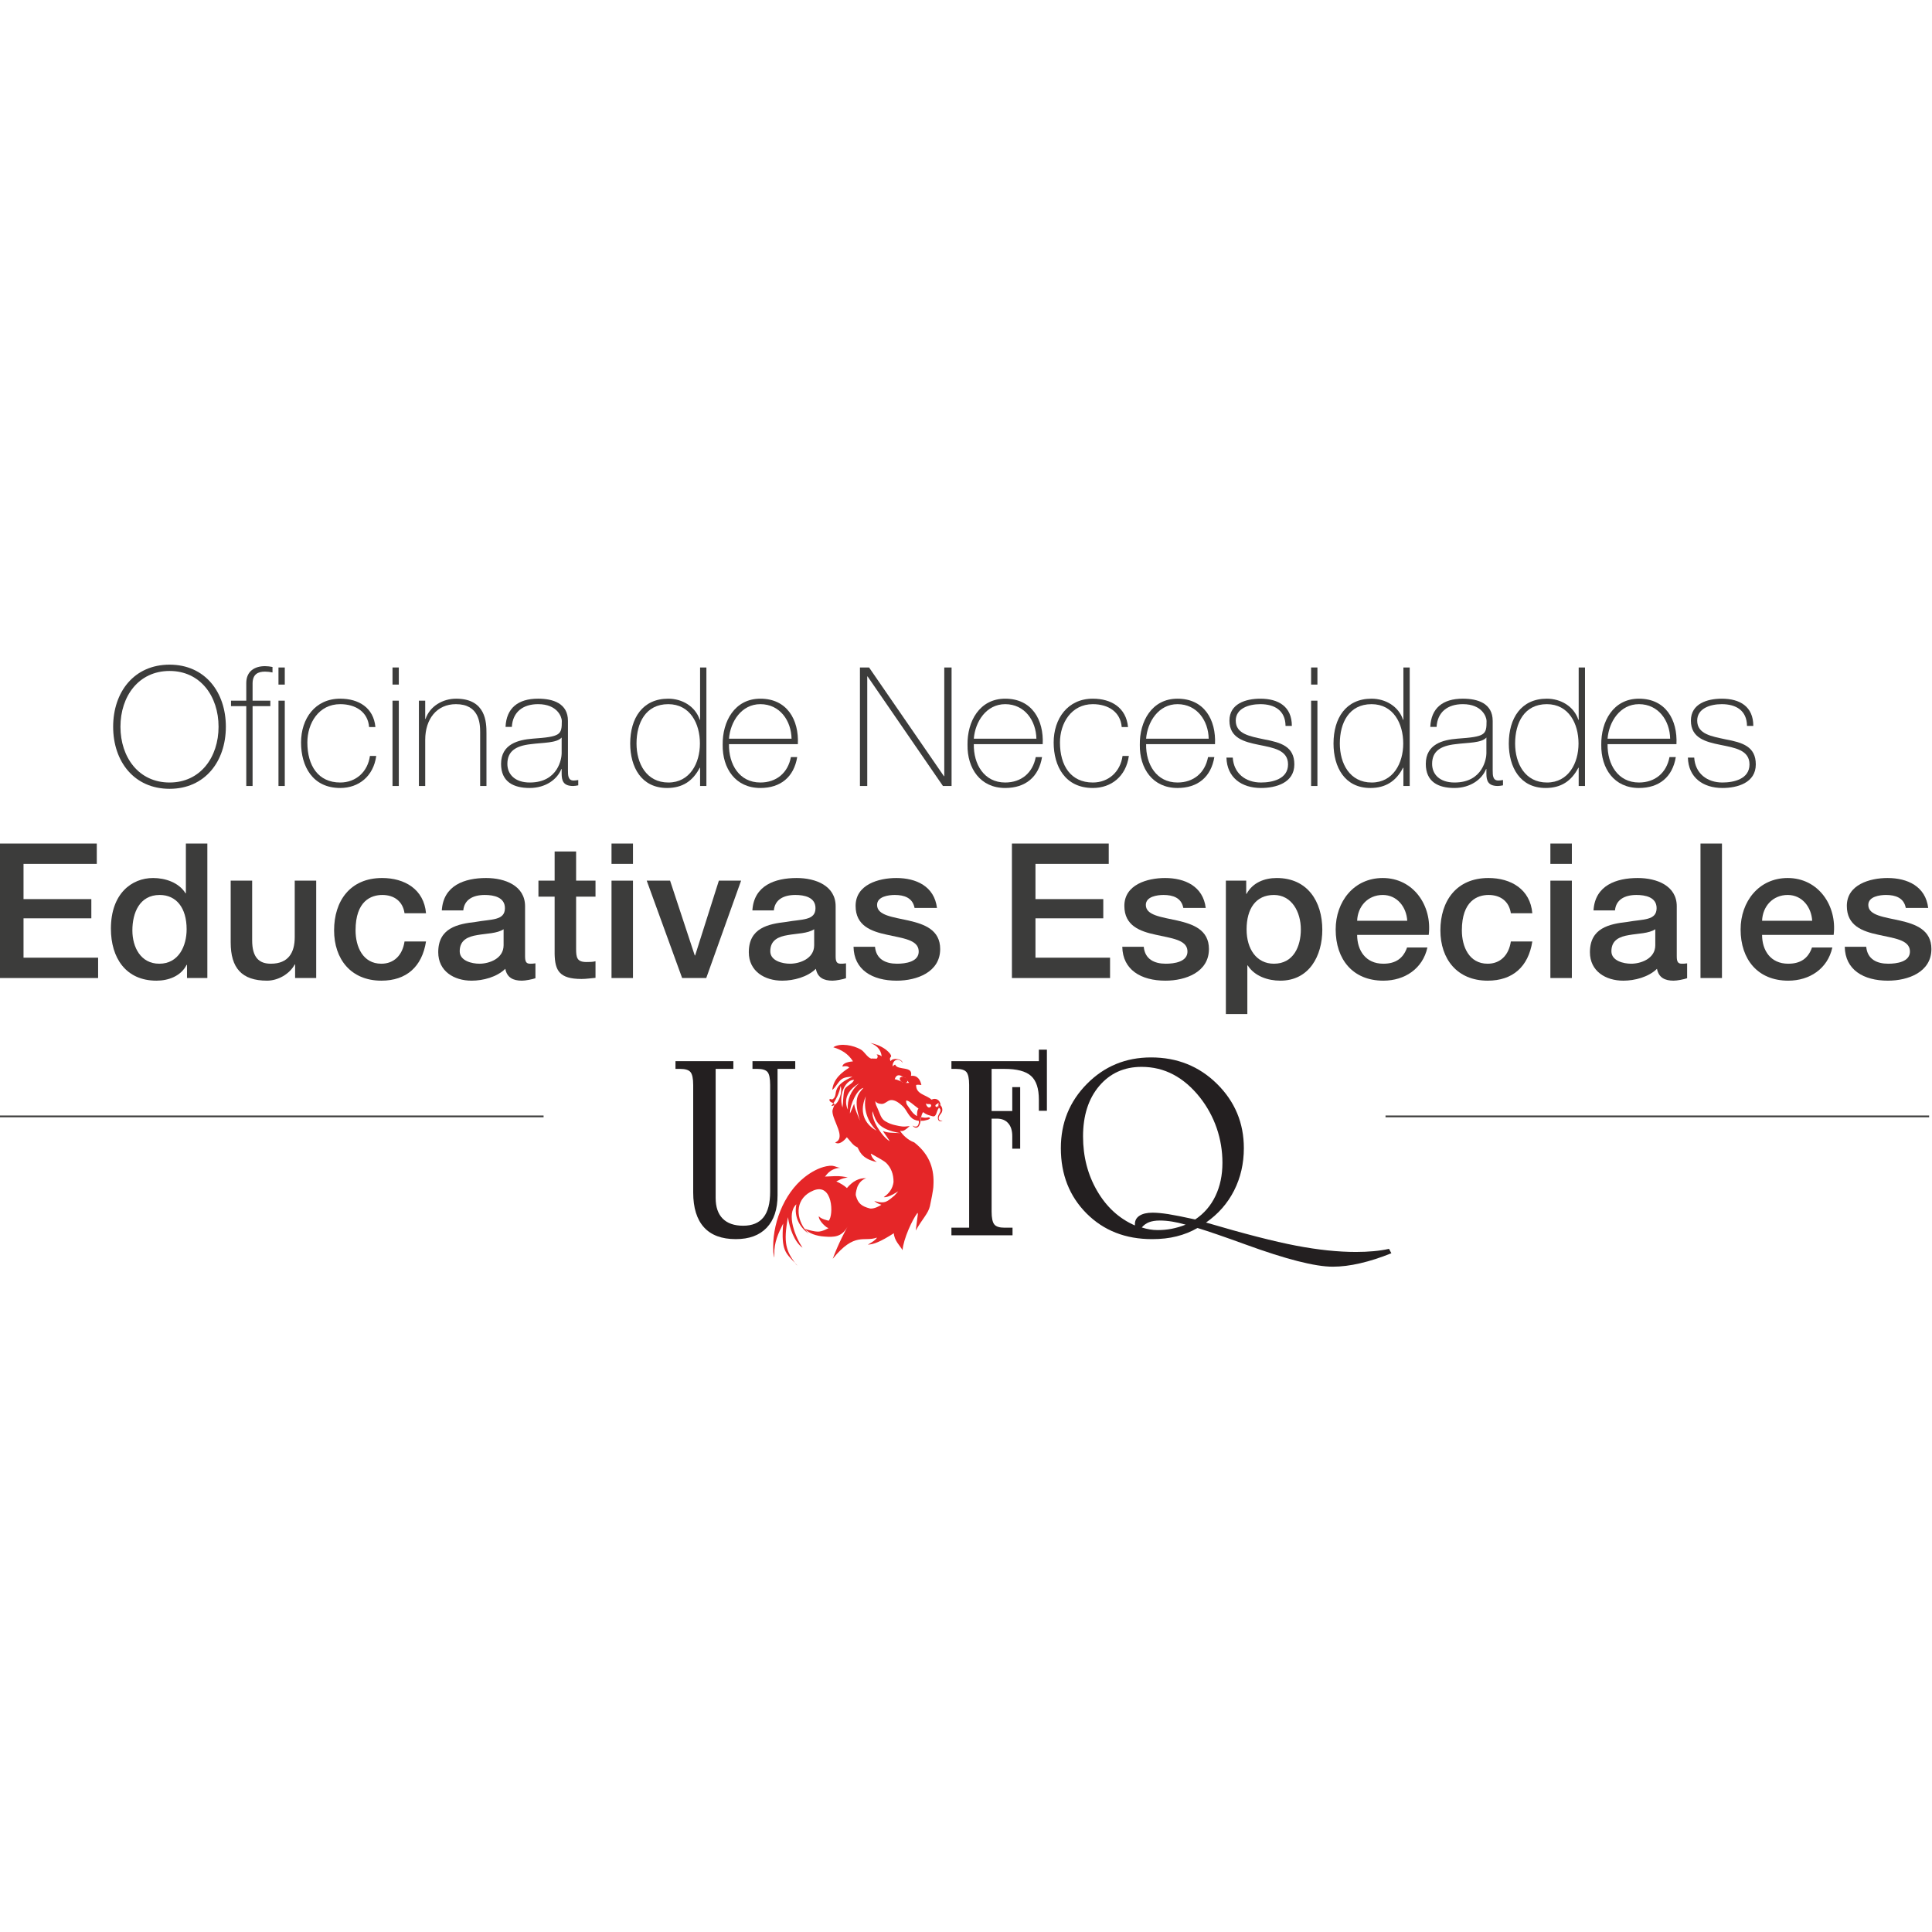 <?xml version="1.0" encoding="UTF-8" standalone="no"?>
<svg
   xmlns:dc="http://purl.org/dc/elements/1.1/"
   xmlns:cc="http://creativecommons.org/ns#"
   xmlns:rdf="http://www.w3.org/1999/02/22-rdf-syntax-ns#"
   xmlns:svg="http://www.w3.org/2000/svg"
   xmlns="http://www.w3.org/2000/svg"
   xmlns:sodipodi="http://sodipodi.sourceforge.net/DTD/sodipodi-0.dtd"
   xmlns:inkscape="http://www.inkscape.org/namespaces/inkscape"
   inkscape:version="1.0 (4035a4fb49, 2020-05-01)"
   sodipodi:docname="logo-oficina-de-necesidades-educativas-especiales-onee.svg"
   xml:space="preserve"
   enable-background="new 0 0 820 350.745"
   viewBox="0 0 800 800"
   height="800"
   width="800"
   y="0px"
   x="0px"
   id="Capa_1"
   version="1.1"><g
   style="stroke-width:0.723"
   transform="matrix(1.383,0,0,1.383,-45.866,-64.574)"
   id="g1360"><g
     style="stroke-width:0.723"
     id="g102"
     transform="translate(-97.811,164.698)"><g
       style="stroke-width:0.723"
       id="g100"><path
         style="stroke-width:0.523"
         id="path62"
         d="m 181.75,118.169 c -10.635,0 -16.897,-8.2 -16.897,-18.587 0,-10.387 6.262,-18.587 16.897,-18.587 10.585,0 16.848,8.2 16.848,18.587 0,10.387 -6.263,18.587 -16.848,18.587 z m 0,-1.888 c 9.244,0 14.661,-7.604 14.661,-16.699 0,-9.095 -5.417,-16.698 -14.661,-16.698 -9.293,0 -14.71,7.604 -14.71,16.698 0,9.094 5.416,16.699 14.71,16.699 z"
         fill="#3c3c3b" /><path
         style="stroke-width:0.523"
         id="path64"
         d="m 200.139,91.779 h 4.572 v -5.268 c 0,-3.579 2.535,-5.069 5.616,-5.069 0.746,0 1.491,0.1 2.236,0.249 v 1.64 c -0.745,-0.149 -1.491,-0.249 -2.236,-0.249 -2.087,0 -3.727,0.745 -3.727,3.578 v 5.119 h 5.317 v 1.64 H 206.6 v 23.905 h -1.889 V 93.419 h -4.572 z m 14.213,-9.939 h 1.889 v 5.119 h -1.889 z m 0,9.939 h 1.889 v 25.545 h -1.889 z"
         fill="#3c3c3b" /><path
         style="stroke-width:0.523"
         id="path66"
         d="m 241.487,99.682 c -0.348,-4.522 -4.025,-6.858 -8.647,-6.858 -6.411,0 -9.84,5.666 -9.84,11.48 0,6.908 3.23,11.978 9.84,11.978 4.771,0 8.25,-3.28 8.896,-7.952 h 1.889 c -0.845,6.113 -5.268,9.591 -10.785,9.591 -8.299,0 -11.729,-6.51 -11.729,-13.617 0,-7.106 4.174,-13.12 11.729,-13.12 5.517,0 9.989,2.684 10.536,8.499 h -1.889 z"
         fill="#3c3c3b" /><path
         style="stroke-width:0.523"
         id="path68"
         d="M 248.495,86.959 V 81.84 h 1.888 v 5.119 z m 0,30.365 V 91.779 h 1.888 v 25.545 z"
         fill="#3c3c3b" /><path
         style="stroke-width:0.523"
         id="path70"
         d="m 256.397,91.779 h 1.888 v 5.467 h 0.1 c 1.292,-3.827 5.168,-6.063 9.145,-6.063 8.995,0 9.095,7.206 9.095,10.337 v 15.804 h -1.889 v -16.152 c 0,-2.634 -0.298,-8.349 -7.256,-8.349 -5.715,0 -9.194,4.423 -9.194,10.685 v 13.816 h -1.888 V 91.779 Z"
         fill="#3c3c3b" /><path
         style="stroke-width:0.523"
         id="path72"
         d="m 301.027,112.603 c 0,1.491 0,3.081 1.689,3.081 0.348,0 0.795,-0.05 1.392,-0.149 v 1.59 c -0.546,0.099 -1.043,0.199 -1.541,0.199 -2.982,0 -3.429,-1.64 -3.429,-3.728 v -1.342 h -0.099 c -1.193,3.032 -4.622,5.666 -9.493,5.666 -4.82,0 -8.548,-1.839 -8.548,-7.206 0,-5.964 5.168,-7.206 9.393,-7.554 8.448,-0.596 8.796,-1.143 8.796,-5.317 0,-1.143 -1.292,-5.02 -7.107,-5.02 -4.572,0 -7.604,2.385 -7.852,6.809 h -1.889 c 0.249,-5.616 3.728,-8.449 9.741,-8.449 4.473,0 8.946,1.392 8.946,6.66 v 14.76 z m -1.889,-9.79 c -1.491,1.689 -5.566,1.491 -9.244,1.988 -4.473,0.497 -7.007,2.087 -7.007,5.914 0,3.082 2.236,5.566 6.709,5.566 8.598,0 9.542,-7.355 9.542,-8.697 z"
         fill="#3c3c3b" /><path
         style="stroke-width:0.523"
         id="path74"
         d="m 340.587,111.857 h -0.1 c -2.087,4.025 -5.218,6.063 -9.791,6.063 -7.703,0 -11.033,-6.262 -11.033,-13.319 0,-7.554 3.678,-13.418 11.381,-13.418 4.175,0 8.101,2.286 9.442,6.312 h 0.1 V 81.84 h 1.889 v 35.484 h -1.889 v -5.467 z m -0.049,-7.255 c 0,-5.964 -2.932,-11.778 -9.492,-11.778 -6.759,0 -9.492,5.616 -9.492,11.778 0,6.014 2.982,11.679 9.542,11.679 6.46,0 9.442,-5.815 9.442,-11.679 z"
         fill="#3c3c3b" /><path
         style="stroke-width:0.523"
         id="path76"
         d="m 349.235,104.8 c -0.099,6.014 3.082,11.48 9.393,11.48 4.821,0 8.25,-2.883 9.145,-7.604 h 1.889 c -0.994,5.964 -4.97,9.244 -11.033,9.244 -7.455,0 -11.381,-5.864 -11.281,-12.921 -0.1,-7.007 3.578,-13.816 11.281,-13.816 8.001,0 11.58,6.312 11.232,13.617 z m 18.737,-1.64 c -0.1,-5.367 -3.479,-10.337 -9.343,-10.337 -5.666,0 -8.995,5.268 -9.393,10.337 z"
         fill="#3c3c3b" /><path
         style="stroke-width:0.523"
         id="path78"
         d="m 388.448,81.84 h 2.733 l 22.414,32.552 h 0.1 V 81.84 h 2.187 v 35.484 h -2.584 L 390.735,84.523 h -0.099 v 32.801 h -2.187 V 81.84 Z"
         fill="#3c3c3b" /><path
         style="stroke-width:0.523"
         id="path80"
         d="m 422.541,104.8 c -0.1,6.014 3.081,11.48 9.394,11.48 4.82,0 8.249,-2.883 9.144,-7.604 h 1.889 c -0.994,5.964 -4.97,9.244 -11.032,9.244 -7.455,0 -11.381,-5.864 -11.282,-12.921 -0.099,-7.007 3.579,-13.816 11.282,-13.816 8.001,0 11.579,6.312 11.231,13.617 z m 18.736,-1.64 c -0.1,-5.367 -3.479,-10.337 -9.343,-10.337 -5.666,0 -8.996,5.268 -9.394,10.337 z"
         fill="#3c3c3b" /><path
         style="stroke-width:0.523"
         id="path82"
         d="m 466.823,99.682 c -0.349,-4.522 -4.026,-6.858 -8.647,-6.858 -6.411,0 -9.841,5.666 -9.841,11.48 0,6.908 3.23,11.978 9.841,11.978 4.771,0 8.249,-3.28 8.896,-7.952 h 1.889 c -0.845,6.113 -5.269,9.591 -10.784,9.591 -8.3,0 -11.729,-6.51 -11.729,-13.617 0,-7.106 4.175,-13.12 11.729,-13.12 5.516,0 9.989,2.684 10.535,8.499 h -1.889 z"
         fill="#3c3c3b" /><path
         style="stroke-width:0.523"
         id="path84"
         d="m 474.129,104.8 c -0.1,6.014 3.081,11.48 9.394,11.48 4.82,0 8.249,-2.883 9.144,-7.604 h 1.889 c -0.994,5.964 -4.97,9.244 -11.032,9.244 -7.455,0 -11.381,-5.864 -11.282,-12.921 -0.099,-7.007 3.579,-13.816 11.282,-13.816 8.001,0 11.579,6.312 11.231,13.617 z m 18.736,-1.64 c -0.1,-5.367 -3.479,-10.337 -9.343,-10.337 -5.666,0 -8.996,5.268 -9.394,10.337 z"
         fill="#3c3c3b" /><path
         style="stroke-width:0.523"
         id="path86"
         d="m 500.071,108.826 c 0.298,4.722 3.826,7.455 8.448,7.455 3.33,0 8.101,-0.994 8.101,-5.417 0,-4.324 -4.373,-4.97 -8.746,-5.864 -4.424,-0.895 -8.797,-2.038 -8.797,-7.256 0,-5.069 4.92,-6.56 9.244,-6.56 5.417,0 9.442,2.336 9.442,8.15 h -1.889 c -0.05,-4.622 -3.28,-6.51 -7.554,-6.51 -3.479,0 -7.355,1.292 -7.355,4.92 0,4.075 4.373,4.721 8.498,5.616 5.069,0.944 9.045,2.137 9.045,7.504 0,5.517 -5.517,7.057 -9.989,7.057 -5.814,0 -10.188,-3.131 -10.337,-9.095 z"
         fill="#3c3c3b" /><path
         style="stroke-width:0.523"
         id="path88"
         d="M 523.529,86.959 V 81.84 h 1.889 v 5.119 z m 0,30.365 V 91.779 h 1.889 v 25.545 z"
         fill="#3c3c3b" /><path
         style="stroke-width:0.523"
         id="path90"
         d="m 551.161,111.857 h -0.099 c -2.088,4.025 -5.219,6.063 -9.791,6.063 -7.703,0 -11.033,-6.262 -11.033,-13.319 0,-7.554 3.678,-13.418 11.381,-13.418 4.175,0 8.102,2.286 9.443,6.312 h 0.099 V 81.84 h 1.889 v 35.484 h -1.889 z m -0.049,-7.255 c 0,-5.964 -2.933,-11.778 -9.493,-11.778 -6.759,0 -9.492,5.616 -9.492,11.778 0,6.014 2.982,11.679 9.542,11.679 6.461,0 9.443,-5.815 9.443,-11.679 z"
         fill="#3c3c3b" /><path
         style="stroke-width:0.523"
         id="path92"
         d="m 577.899,112.603 c 0,1.491 0,3.081 1.69,3.081 0.348,0 0.795,-0.05 1.392,-0.149 v 1.59 c -0.547,0.099 -1.044,0.199 -1.541,0.199 -2.981,0 -3.429,-1.64 -3.429,-3.728 v -1.342 h -0.1 c -1.193,3.032 -4.622,5.666 -9.492,5.666 -4.821,0 -8.549,-1.839 -8.549,-7.206 0,-5.964 5.169,-7.206 9.394,-7.554 8.448,-0.596 8.796,-1.143 8.796,-5.317 0,-1.143 -1.292,-5.02 -7.106,-5.02 -4.572,0 -7.604,2.385 -7.853,6.809 h -1.888 c 0.248,-5.616 3.727,-8.449 9.74,-8.449 4.473,0 8.945,1.392 8.945,6.66 v 14.76 z m -1.887,-9.79 c -1.491,1.689 -5.566,1.491 -9.244,1.988 -4.473,0.497 -7.008,2.087 -7.008,5.914 0,3.082 2.236,5.566 6.71,5.566 8.598,0 9.542,-7.355 9.542,-8.697 z"
         fill="#3c3c3b" /><path
         style="stroke-width:0.523"
         id="path94"
         d="m 603.644,111.857 h -0.099 c -2.088,4.025 -5.219,6.063 -9.791,6.063 -7.703,0 -11.033,-6.262 -11.033,-13.319 0,-7.554 3.678,-13.418 11.381,-13.418 4.175,0 8.102,2.286 9.443,6.312 h 0.099 V 81.84 h 1.889 v 35.484 h -1.889 z m -0.049,-7.255 c 0,-5.964 -2.933,-11.778 -9.493,-11.778 -6.759,0 -9.492,5.616 -9.492,11.778 0,6.014 2.982,11.679 9.542,11.679 6.46,0 9.443,-5.815 9.443,-11.679 z"
         fill="#3c3c3b" /><path
         style="stroke-width:0.523"
         id="path96"
         d="m 612.292,104.8 c -0.1,6.014 3.081,11.48 9.394,11.48 4.82,0 8.249,-2.883 9.144,-7.604 h 1.889 c -0.994,5.964 -4.97,9.244 -11.032,9.244 -7.455,0 -11.381,-5.864 -11.282,-12.921 -0.099,-7.007 3.579,-13.816 11.282,-13.816 8.001,0 11.579,6.312 11.231,13.617 z m 18.736,-1.64 c -0.1,-5.367 -3.479,-10.337 -9.343,-10.337 -5.666,0 -8.996,5.268 -9.394,10.337 z"
         fill="#3c3c3b" /><path
         style="stroke-width:0.523"
         id="path98"
         d="m 638.234,108.826 c 0.298,4.722 3.826,7.455 8.448,7.455 3.33,0 8.101,-0.994 8.101,-5.417 0,-4.324 -4.373,-4.97 -8.746,-5.864 -4.424,-0.895 -8.797,-2.038 -8.797,-7.256 0,-5.069 4.92,-6.56 9.244,-6.56 5.417,0 9.442,2.336 9.442,8.15 h -1.889 c -0.05,-4.622 -3.28,-6.51 -7.554,-6.51 -3.479,0 -7.355,1.292 -7.355,4.92 0,4.075 4.373,4.721 8.498,5.616 5.069,0.944 9.045,2.137 9.045,7.504 0,5.517 -5.517,7.057 -9.989,7.057 -5.814,0 -10.188,-3.131 -10.337,-9.095 z"
         fill="#3c3c3b" /></g></g><g
     style="stroke-width:0.723"
     id="g146"
     transform="translate(-97.811,164.698)"><g
       style="stroke-width:0.723"
       id="g144"><path
         style="stroke-width:0.523"
         id="path104"
         d="m 130.968,134.554 h 28.988 v 6.091 h -21.938 v 10.546 h 20.303 v 5.752 h -20.303 v 11.787 h 22.333 v 6.091 h -29.383 z"
         fill="#3c3c3b" /><path
         style="stroke-width:0.523"
         id="path106"
         d="m 193.056,174.821 h -6.091 v -3.948 h -0.112 c -1.692,3.328 -5.358,4.737 -9.023,4.737 -9.193,0 -13.648,-6.824 -13.648,-15.565 0,-10.546 6.26,-15.17 12.633,-15.17 3.666,0 7.727,1.354 9.7,4.568 h 0.113 v -14.889 h 6.429 v 40.267 z m -14.381,-4.286 c 5.752,0 8.178,-5.245 8.178,-10.32 0,-6.43 -3.102,-10.265 -8.065,-10.265 -6.035,0 -8.177,5.358 -8.177,10.603 -10e-4,5.019 2.481,9.982 8.064,9.982 z"
         fill="#3c3c3b" /><path
         style="stroke-width:0.523"
         id="path108"
         d="m 225.649,174.821 h -6.316 v -4.061 h -0.113 c -1.579,2.933 -5.076,4.85 -8.29,4.85 -7.614,0 -10.885,-3.835 -10.885,-11.449 v -18.498 h 6.429 v 17.878 c 0,5.132 2.086,6.993 5.583,6.993 5.357,0 7.162,-3.44 7.162,-7.952 v -16.919 h 6.429 v 29.158 z"
         fill="#3c3c3b" /><path
         style="stroke-width:0.523"
         id="path110"
         d="m 252.095,155.421 c -0.507,-3.553 -3.102,-5.471 -6.654,-5.471 -3.328,0 -8.009,1.749 -8.009,10.603 0,4.851 2.144,9.982 7.727,9.982 3.722,0 6.316,-2.481 6.937,-6.655 h 6.43 c -1.185,7.557 -5.865,11.73 -13.366,11.73 -9.136,0 -14.155,-6.486 -14.155,-15.058 0,-8.798 4.793,-15.678 14.381,-15.678 6.768,0 12.52,3.384 13.141,10.546 h -6.432 z"
         fill="#3c3c3b" /><path
         style="stroke-width:0.523"
         id="path112"
         d="m 288.186,168.336 c 0,1.579 0.338,2.199 1.522,2.199 0.395,0 0.902,0 1.579,-0.113 v 4.456 c -0.959,0.338 -2.989,0.733 -4.061,0.733 -2.594,0 -4.455,-0.902 -4.963,-3.553 -2.538,2.481 -6.655,3.553 -10.095,3.553 -5.245,0 -9.982,-2.82 -9.982,-8.516 0,-7.275 5.809,-8.459 11.223,-9.08 4.625,-0.846 8.742,-0.338 8.742,-4.117 0,-3.328 -3.44,-3.948 -6.035,-3.948 -3.609,0 -6.147,1.467 -6.429,4.625 h -6.43 c 0.451,-7.501 6.824,-9.7 13.253,-9.7 5.696,0 11.674,2.312 11.674,8.459 v 15.002 z m -6.43,-8.121 c -1.974,1.297 -5.075,1.24 -7.896,1.748 -2.763,0.451 -5.245,1.466 -5.245,4.85 0,2.876 3.666,3.722 5.921,3.722 2.82,0 7.219,-1.466 7.219,-5.527 v -4.793 z"
         fill="#3c3c3b" /><path
         style="stroke-width:0.523"
         id="path114"
         d="m 292.186,145.664 h 4.85 v -8.741 h 6.429 v 8.741 h 5.809 v 4.794 h -5.809 v 15.565 c 0,2.65 0.226,4.004 3.102,4.004 0.902,0 1.805,0 2.707,-0.226 v 4.963 c -1.41,0.113 -2.764,0.339 -4.174,0.339 -6.711,0 -7.952,-2.595 -8.064,-7.444 v -17.201 h -4.85 z"
         fill="#3c3c3b" /><path
         style="stroke-width:0.523"
         id="path116"
         d="m 314.065,134.554 h 6.429 v 6.091 h -6.429 z m 0,11.11 h 6.429 v 29.157 h -6.429 z"
         fill="#3c3c3b" /><path
         style="stroke-width:0.523"
         id="path118"
         d="m 324.609,145.664 h 6.993 l 7.388,22.39 h 0.113 l 7.106,-22.39 h 6.655 l -10.434,29.157 h -7.219 z"
         fill="#3c3c3b" /><path
         style="stroke-width:0.523"
         id="path120"
         d="m 381.172,168.336 c 0,1.579 0.339,2.199 1.523,2.199 0.395,0 0.902,0 1.579,-0.113 v 4.456 c -0.958,0.338 -2.989,0.733 -4.061,0.733 -2.594,0 -4.456,-0.902 -4.963,-3.553 -2.538,2.481 -6.655,3.553 -10.095,3.553 -5.245,0 -9.982,-2.82 -9.982,-8.516 0,-7.275 5.809,-8.459 11.223,-9.08 4.624,-0.846 8.741,-0.338 8.741,-4.117 0,-3.328 -3.44,-3.948 -6.034,-3.948 -3.609,0 -6.147,1.467 -6.43,4.625 h -6.429 c 0.451,-7.501 6.824,-9.7 13.253,-9.7 5.696,0 11.674,2.312 11.674,8.459 v 15.002 z m -6.429,-8.121 c -1.974,1.297 -5.076,1.24 -7.896,1.748 -2.764,0.451 -5.245,1.466 -5.245,4.85 0,2.876 3.666,3.722 5.922,3.722 2.819,0 7.219,-1.466 7.219,-5.527 z"
         fill="#3c3c3b" /><path
         style="stroke-width:0.523"
         id="path122"
         d="m 392.956,165.459 c 0.338,3.722 3.158,5.076 6.598,5.076 2.425,0 6.655,-0.508 6.486,-3.835 -0.169,-3.384 -4.85,-3.778 -9.531,-4.85 -4.737,-1.015 -9.362,-2.707 -9.362,-8.628 0,-6.373 6.881,-8.347 12.182,-8.347 5.979,0 11.393,2.481 12.182,8.967 H 404.8 c -0.564,-3.045 -3.102,-3.892 -5.922,-3.892 -1.861,0 -5.301,0.451 -5.301,2.989 0,3.158 4.737,3.609 9.475,4.681 4.681,1.072 9.418,2.764 9.418,8.516 0,6.937 -6.993,9.475 -13.027,9.475 -7.332,0 -12.802,-3.271 -12.915,-10.151 h 6.428 z"
         fill="#3c3c3b" /><path
         style="stroke-width:0.523"
         id="path124"
         d="m 433.95,134.554 h 28.987 v 6.091 H 441 v 10.546 h 20.303 v 5.752 H 441 v 11.787 h 22.333 v 6.091 H 433.95 Z"
         fill="#3c3c3b" /><path
         style="stroke-width:0.523"
         id="path126"
         d="m 473.424,165.459 c 0.338,3.722 3.158,5.076 6.598,5.076 2.426,0 6.655,-0.508 6.486,-3.835 -0.17,-3.384 -4.851,-3.778 -9.531,-4.85 -4.737,-1.015 -9.362,-2.707 -9.362,-8.628 0,-6.373 6.881,-8.347 12.182,-8.347 5.979,0 11.393,2.481 12.182,8.967 h -6.711 c -0.563,-3.045 -3.102,-3.892 -5.922,-3.892 -1.86,0 -5.301,0.451 -5.301,2.989 0,3.158 4.737,3.609 9.475,4.681 4.681,1.072 9.418,2.764 9.418,8.516 0,6.937 -6.993,9.475 -13.027,9.475 -7.332,0 -12.802,-3.271 -12.915,-10.151 h 6.428 z"
         fill="#3c3c3b" /><path
         style="stroke-width:0.523"
         id="path128"
         d="m 498.009,145.664 h 6.091 v 3.948 h 0.113 c 1.805,-3.328 5.301,-4.737 9.023,-4.737 9.192,0 13.647,6.993 13.647,15.509 0,7.839 -3.947,15.227 -12.576,15.227 -3.722,0 -7.727,-1.354 -9.757,-4.568 h -0.112 v 14.55 h -6.43 v -39.929 z m 14.382,4.286 c -5.414,0 -8.178,4.117 -8.178,10.321 0,5.865 2.988,10.264 8.178,10.264 5.865,0 8.064,-5.188 8.064,-10.264 0,-5.301 -2.764,-10.321 -8.064,-10.321 z"
         fill="#3c3c3b" /><path
         style="stroke-width:0.523"
         id="path130"
         d="m 537.313,161.906 c 0,4.568 2.481,8.629 7.839,8.629 3.723,0 5.979,-1.636 7.105,-4.85 h 6.092 c -1.41,6.373 -6.824,9.926 -13.197,9.926 -9.137,0 -14.269,-6.373 -14.269,-15.34 0,-8.291 5.414,-15.396 14.1,-15.396 9.192,0 14.832,8.29 13.761,17.031 z m 15.001,-4.229 c -0.226,-4.061 -2.988,-7.727 -7.331,-7.727 -4.456,0 -7.501,3.384 -7.67,7.727 z"
         fill="#3c3c3b" /><path
         style="stroke-width:0.523"
         id="path132"
         d="m 583.33,155.421 c -0.508,-3.553 -3.102,-5.471 -6.655,-5.471 -3.327,0 -8.008,1.749 -8.008,10.603 0,4.851 2.143,9.982 7.726,9.982 3.723,0 6.316,-2.481 6.938,-6.655 h 6.429 c -1.185,7.557 -5.865,11.73 -13.366,11.73 -9.136,0 -14.155,-6.486 -14.155,-15.058 0,-8.798 4.794,-15.678 14.382,-15.678 6.768,0 12.52,3.384 13.14,10.546 h -6.431 z"
         fill="#3c3c3b" /><path
         style="stroke-width:0.523"
         id="path134"
         d="m 595.169,134.554 h 6.43 v 6.091 h -6.43 z m 0,11.11 h 6.43 v 29.157 h -6.43 z"
         fill="#3c3c3b" /><path
         style="stroke-width:0.523"
         id="path136"
         d="m 633.01,168.336 c 0,1.579 0.338,2.199 1.522,2.199 0.395,0 0.902,0 1.579,-0.113 v 4.456 c -0.959,0.338 -2.989,0.733 -4.061,0.733 -2.594,0 -4.455,-0.902 -4.963,-3.553 -2.538,2.481 -6.654,3.553 -10.095,3.553 -5.245,0 -9.982,-2.82 -9.982,-8.516 0,-7.275 5.809,-8.459 11.223,-9.08 4.625,-0.846 8.741,-0.338 8.741,-4.117 0,-3.328 -3.439,-3.948 -6.034,-3.948 -3.609,0 -6.147,1.467 -6.429,4.625 h -6.43 c 0.451,-7.501 6.824,-9.7 13.254,-9.7 5.695,0 11.674,2.312 11.674,8.459 v 15.002 z m -6.43,-8.121 c -1.974,1.297 -5.075,1.24 -7.896,1.748 -2.763,0.451 -5.245,1.466 -5.245,4.85 0,2.876 3.666,3.722 5.922,3.722 2.82,0 7.219,-1.466 7.219,-5.527 z"
         fill="#3c3c3b" /><path
         style="stroke-width:0.523"
         id="path138"
         d="m 640.112,134.554 h 6.43 v 40.267 h -6.43 z"
         fill="#3c3c3b" /><path
         style="stroke-width:0.523"
         id="path140"
         d="m 658.553,161.906 c 0,4.568 2.481,8.629 7.839,8.629 3.722,0 5.978,-1.636 7.106,-4.85 h 6.09 c -1.409,6.373 -6.823,9.926 -13.196,9.926 -9.136,0 -14.269,-6.373 -14.269,-15.34 0,-8.291 5.414,-15.396 14.1,-15.396 9.192,0 14.832,8.29 13.761,17.031 z m 15.001,-4.229 c -0.226,-4.061 -2.989,-7.727 -7.331,-7.727 -4.455,0 -7.501,3.384 -7.67,7.727 z"
         fill="#3c3c3b" /><path
         style="stroke-width:0.523"
         id="path142"
         d="m 689.736,165.459 c 0.338,3.722 3.158,5.076 6.598,5.076 2.426,0 6.655,-0.508 6.486,-3.835 -0.17,-3.384 -4.851,-3.778 -9.531,-4.85 -4.737,-1.015 -9.362,-2.707 -9.362,-8.628 0,-6.373 6.881,-8.347 12.182,-8.347 5.979,0 11.393,2.481 12.182,8.967 h -6.711 c -0.563,-3.045 -3.102,-3.892 -5.922,-3.892 -1.86,0 -5.301,0.451 -5.301,2.989 0,3.158 4.737,3.609 9.475,4.681 4.681,1.072 9.418,2.764 9.418,8.516 0,6.937 -6.993,9.475 -13.027,9.475 -7.332,0 -12.802,-3.271 -12.915,-10.151 h 6.428 z"
         fill="#3c3c3b" /></g></g><g
     style="stroke-width:0.723"
     id="g196"
     transform="translate(-97.811,164.698)"><g
       style="stroke-width:0.723"
       id="g154"><path
         style="stroke-width:0.523"
         id="path148"
         d="m 338.523,206.838 c 0,-1.906 -0.272,-3.191 -0.8,-3.841 -0.527,-0.653 -1.56,-0.97 -3.11,-0.97 h -1.395 v -2.321 h 17.328 v 2.321 h -5.3 v 38.626 c 0,2.712 0.697,4.768 2.103,6.194 1.408,1.423 3.459,2.135 6.134,2.135 2.711,0 4.73,-0.839 6.079,-2.515 1.34,-1.673 2,-4.228 2,-7.678 v -31.951 c 0,-1.938 -0.262,-3.233 -0.773,-3.86 -0.514,-0.634 -1.532,-0.952 -3.05,-0.952 h -1.468 v -2.321 h 12.805 v 2.321 h -5.297 v 37.832 c 0,4.217 -1.093,7.474 -3.256,9.731 -2.174,2.276 -5.25,3.407 -9.244,3.407 -4.201,0 -7.379,-1.172 -9.535,-3.541 -2.14,-2.368 -3.22,-5.842 -3.22,-10.434 v -32.183 z"
         fill="#231f20" /><path
         style="stroke-width:0.523"
         id="path150"
         d="m 421.143,206.838 c 0,-1.906 -0.275,-3.191 -0.792,-3.841 -0.527,-0.653 -1.561,-0.97 -3.121,-0.97 h -1.392 v -2.321 h 26.179 v -3.433 h 2.407 v 18.298 h -2.407 v -3.351 c 0,-3.322 -0.769,-5.68 -2.35,-7.096 -1.576,-1.406 -4.223,-2.098 -7.931,-2.098 h -3.867 v 12.616 h 6.184 v -7.162 h 2.37 v 18.43 h -2.37 v -3.748 c 0,-1.663 -0.401,-2.956 -1.215,-3.868 -0.808,-0.923 -1.94,-1.374 -3.38,-1.374 h -1.589 v 27.833 c 0,1.885 0.27,3.163 0.8,3.829 0.526,0.666 1.547,0.991 3.067,0.991 h 2.397 v 2.279 h -18.296 v -2.279 h 5.305 v -42.735 z"
         fill="#231f20" /><path
         style="stroke-width:0.523"
         id="path152"
         d="m 489.515,249.658 c -1.928,1.115 -4.01,1.949 -6.239,2.502 -2.23,0.569 -4.683,0.837 -7.36,0.837 -7.964,0 -14.504,-2.565 -19.626,-7.697 -5.121,-5.15 -7.69,-11.648 -7.69,-19.542 0,-7.576 2.606,-13.996 7.824,-19.258 5.216,-5.273 11.609,-7.909 19.19,-7.909 7.81,0 14.389,2.636 19.746,7.925 5.355,5.294 8.032,11.706 8.032,19.243 0,4.615 -0.978,8.853 -2.935,12.716 -1.956,3.836 -4.757,7.025 -8.389,9.553 11.423,3.364 20.412,5.675 26.971,6.928 6.561,1.251 12.534,1.88 17.929,1.88 1.899,0 3.671,-0.082 5.292,-0.231 1.626,-0.146 3.16,-0.375 4.6,-0.7 l 0.697,1.319 c -3.301,1.33 -6.411,2.336 -9.356,3.005 -2.939,0.685 -5.672,1.02 -8.202,1.02 -5.279,0 -14.024,-2.237 -26.247,-6.697 -6.048,-2.2 -10.797,-3.839 -14.237,-4.894 z m -0.693,-2.549 c 2.653,-1.778 4.676,-4.122 6.063,-7.03 1.393,-2.903 2.096,-6.217 2.096,-9.936 0,-3.582 -0.574,-7.049 -1.718,-10.387 -1.151,-3.327 -2.819,-6.385 -5.006,-9.173 -2.424,-3.055 -5.09,-5.344 -7.985,-6.865 -2.89,-1.534 -6.073,-2.3 -9.516,-2.3 -5.209,0 -9.42,1.909 -12.658,5.717 -3.236,3.808 -4.85,8.855 -4.85,15.118 0,6.034 1.406,11.46 4.215,16.293 2.806,4.83 6.579,8.287 11.313,10.355 v -0.404 c 0,-1.088 0.461,-1.928 1.387,-2.521 0.91,-0.592 2.219,-0.902 3.916,-0.902 1.261,0 2.823,0.152 4.69,0.433 1.873,0.302 4.552,0.829 8.053,1.602 z m -15.994,2.39 c 0.829,0.259 1.618,0.472 2.402,0.593 0.764,0.139 1.576,0.194 2.429,0.194 1.369,0 2.737,-0.123 4.111,-0.388 1.385,-0.27 2.788,-0.674 4.198,-1.235 -1.397,-0.404 -2.729,-0.703 -4.02,-0.918 -1.296,-0.21 -2.539,-0.32 -3.745,-0.32 -1.267,0 -2.317,0.179 -3.167,0.493 -0.854,0.335 -1.589,0.859 -2.208,1.581 z"
         fill="#231f20" /></g><g
       style="stroke-width:0.723"
       id="g194"><g
         style="stroke-width:0.723"
         id="g190"><path
           style="stroke-width:0.523"
           id="path156"
           d="m 384.79,249.142 c 0,0 0.028,0.029 0.049,0.081 0,0 -0.031,-0.052 -0.049,-0.081 z"
           fill="#e52628" /><polygon
           style="stroke-width:0.523"
           id="polygon158"
           points="398.224,201.303 398.213,201.324 398.231,201.374 "
           fill="#e52628" /><path
           style="stroke-width:0.523"
           id="path160"
           d="m 384.703,249.318 c 0.023,-0.058 0.061,-0.121 0.087,-0.176 0,0 -0.038,0.055 -0.087,0.176 z"
           fill="#e52628" /><path
           style="stroke-width:0.523"
           id="path162"
           d="m 371.832,249.911 0.05,0.034 c 0,0 0,-0.008 -0.021,-0.029 z"
           fill="#e52628" /><path
           style="stroke-width:0.523"
           id="path164"
           d="m 412.054,212.92 0.055,-0.047 z"
           fill="#e52628" /><path
           style="stroke-width:0.523"
           id="path166"
           d="m 412.072,216.459 c 0.154,-0.626 0.773,-1.054 0.943,-1.586 0.239,-0.702 0.034,-1.484 -0.464,-1.953 0,0 0.019,-0.04 0,-0.084 -0.118,0.11 -0.325,-0.019 -0.443,0.037 l -0.055,0.047 c 0,0 -0.034,0.073 -0.021,0.152 0.011,0.16 0.147,0.436 0.084,0.608 1.139,0.863 -0.241,1.815 -0.33,2.764 -0.115,1.531 1.012,1.364 1.393,1.054 -0.669,0.152 -1.312,-0.11 -1.107,-1.039 z"
           fill="#e52628" /><path
           style="stroke-width:0.523"
           id="path168"
           d="m 407.375,217.556 c 0.246,-0.023 2.454,-0.393 1.958,-0.902 -0.165,-0.168 -0.53,-0.11 -0.71,-0.058 -0.627,0.142 -1.259,0 -1.856,-0.092 -0.063,0.351 -0.11,0.711 -0.168,1.07 0.257,0.008 0.527,0 0.776,-0.018 z"
           fill="#e52628" /><path
           style="stroke-width:0.523"
           id="path170"
           d="m 369.748,260.953 c -0.26,-0.297 -0.506,-0.564 -0.752,-0.826 0.105,0.136 0.22,0.288 0.32,0.43 z"
           fill="#e52628" /><path
           style="stroke-width:0.523"
           id="path172"
           d="m 384.962,249.396 c 0.021,0.04 0.024,0.047 0,0 z"
           fill="#e52628" /><path
           style="stroke-width:0.523"
           id="path174"
           d="m 411.844,213.5 c -0.039,-0.037 0.036,-0.378 0.21,-0.58 l 0.055,-0.047 c 0.058,-0.055 0.123,-0.103 0.207,-0.103 0.166,-0.007 0.231,0.029 0.236,0.066 l 0.047,-0.05 c -0.186,-1.398 -1.348,-2.211 -2.732,-1.555 -1.516,-1.469 -4.646,-1.547 -4.602,-4.364 0.417,-0.23 1.256,-0.005 1.579,-0.029 -0.313,-1.497 -1.165,-2.981 -3.124,-2.722 0.766,-3.118 -4.03,-1.503 -4.715,-3.362 -0.349,0.055 -0.545,0.322 -0.781,0.548 l 0.008,0.071 -0.019,-0.05 0.011,-0.013 -0.008,-0.091 c 0.045,-2.156 2.043,-2.523 3.029,-0.986 -0.194,-1.295 -3.068,-1.642 -3.629,-0.5 -0.708,-1.587 0.871,-0.923 -0.215,-2.334 -1.406,-1.733 -3.726,-2.683 -5.821,-3.149 1.581,0.676 3.113,1.684 3.385,4.036 -0.875,-0.703 -1.532,-0.572 -1.532,-0.572 0,0 0.643,0.417 0.124,1.18 -0.116,0.17 -1.804,-0.084 -1.678,0.089 -1.291,-0.391 -2.103,-2.2 -3.215,-2.777 -2.074,-1.209 -6.083,-2.064 -8.192,-0.661 2.352,0.724 4.432,1.878 5.895,4.222 -0.913,0.11 -3.023,0.317 -3.165,1.558 0.64,-0.144 1.625,-0.254 2.048,0.32 -2.404,1.521 -4.712,3.411 -5.087,6.666 1.057,-0.773 1.657,-2.342 2.801,-3.191 0.85,-0.642 2.281,-0.727 3.26,-0.763 -2.483,1.151 -4.249,2.24 -4.843,4.088 -0.305,0.887 -0.131,1.925 -0.989,2.583 -0.425,0.37 -0.899,-0.173 -1.009,0.065 -0.302,0.671 0.601,0.973 1.12,1.228 0.689,-1.041 1.796,-2.963 2.161,-5.2 0.587,1.663 -0.336,4.82 -1.891,5.753 -0.15,0.467 -0.556,1.319 -0.566,1.778 0,2.932 4.274,8.011 0.805,9.412 1.316,0.85 2.782,-0.653 3.514,-1.568 1.188,1.238 1.744,2.437 3.191,3.016 v 0.029 c 0.446,0.498 0.842,3.373 5.777,4.369 -0.889,-0.592 -1.492,-1.379 -1.796,-2.402 l 0.094,-0.084 c 2.494,1.366 3.976,2.255 4.437,2.677 1.537,1.477 2.297,3.414 2.273,5.811 -0.233,1.833 -1.204,3.33 -2.923,4.505 1.355,0.283 4.342,-1.754 4.342,-1.754 0,0 -0.506,0.613 -1.177,1.321 -2.027,1.621 -2.612,2.602 -6.016,1.592 1.096,0.916 1.726,0.944 2.143,1.128 -0.22,0.212 -2.336,1.418 -3.535,1.088 -2.266,-0.617 -3.425,-1.393 -4.07,-3.698 -0.184,-0.425 -0.037,-1.333 0.396,-2.711 0.601,-1.4 1.507,-2.281 2.698,-2.617 -2.124,-0.137 -4.049,0.841 -5.811,2.934 -0.86,-0.766 -1.914,-1.437 -3.179,-1.982 0.614,-0.26 1.574,-0.968 3.423,-1.169 -0.842,-0.26 -2.513,-0.47 -3.782,-0.417 -1.697,0.094 -2.717,0.146 -3.065,0.139 0.259,0.008 1.201,-2.399 4.667,-2.651 -0.7,0.039 -1.634,-0.503 -2.368,-0.58 -0.632,-0.047 -1.256,0.01 -1.891,0.146 -2.339,0.491 -4.571,1.765 -6.433,3.221 -6.433,5.056 -9.929,14.459 -9.406,22.457 0.036,0.506 0.409,2.693 0.291,0.79 -0.121,-3.719 1.269,-6.524 2.662,-9.341 -0.687,8.245 0.818,8.848 3.53,11.816 -2.617,-3.653 -3.546,-5.937 -2.108,-13.699 0.498,3.385 1.933,7.405 4.363,9.142 -2,-2.948 -5.042,-10.036 -1.844,-13.007 -0.841,4.054 1.338,7.18 3.706,8.814 -0.446,-0.436 -0.85,-0.916 -1.207,-1.406 l -0.073,-0.06 0.029,0.005 c -2.735,-3.829 -2.683,-9.267 2.633,-11.478 5.829,-2.428 6.125,7.377 4.597,9.039 -0.278,-0.068 -2.357,-0.498 -2.958,-1.35 -0.155,1.337 2.476,3.726 2.958,3.532 0,0 -1.972,1.207 -3.443,1.078 -0.694,-0.019 -1.956,-0.283 -3.786,-0.821 0.021,0.021 0.023,0.037 0.023,0.037 1.424,1.353 3.401,2.098 5.953,2.269 2.822,0.218 5.124,0.168 6.865,-2.903 0.05,-0.121 0.087,-0.176 0.087,-0.176 0.018,0.029 0.036,0.055 0.036,0.055 0.04,0.052 0.055,0.063 0.055,0.091 l 0.021,0.029 0.037,0.047 0.024,0.032 c 0.023,0.047 0.021,0.039 0,0 l -0.024,-0.032 -0.037,-0.047 -0.021,-0.029 c 0,-0.029 -0.016,-0.039 -0.042,-0.065 -0.021,-0.052 -0.049,-0.081 -0.049,-0.081 -0.026,0.055 -0.063,0.118 -0.087,0.176 -0.475,0.844 -2.662,4.861 -4.408,9.561 6.637,-8.171 9.37,-4.946 13.156,-6.335 l 0.04,0.113 c -0.433,0.585 -1.327,1.248 -2.696,1.982 1.793,-0.086 3.695,-0.805 7.796,-3.412 0.131,2.172 1.765,3.656 2.614,5.056 0.25,-3.331 2.898,-9.11 4.472,-11.166 l 0.112,0.325 c -0.008,0.052 -0.217,1.723 -0.642,4.979 1.988,-3.521 3.771,-5.137 4.25,-7.324 0.268,-1.207 1.057,-4.993 1.041,-6.126 0.281,-4.625 -0.876,-9.133 -5.738,-12.946 -1.956,-0.695 -3.553,-2.324 -4.256,-3.485 0.685,0.212 1.274,0.115 2.9,-1.411 -1.993,0.294 -2.51,0.145 -4.348,-0.259 -0.973,-0.208 -1.901,-0.527 -3.045,-1.22 -1.232,-0.75 -1.576,-2.389 -2.177,-3.689 -0.306,-0.666 -0.671,-1.374 -0.718,-2.111 0,-0.068 0.026,-0.186 0.011,-0.251 0,0 0.152,0.821 1.859,0.913 1.025,0.052 1.749,-1.041 2.732,-1.138 1.406,-0.163 2.785,1.085 3.545,1.767 1.335,1.207 1.796,3.339 3.541,4.081 0.417,0.189 0.879,0.313 1.33,0.362 0.047,0.226 0.026,0.41 -0.011,0.648 -0.181,1.274 -1.114,1.267 -1.891,0.742 0.328,0.577 1.673,1.379 2.269,-0.648 0.073,-0.238 0.113,-0.49 0.157,-0.75 h -0.079 l -0.029,-1.122 c 0.089,0.007 0.184,0.026 0.275,0.052 0.1,-0.545 0.251,-1.067 0.592,-1.55 0.404,0.283 0.383,0.323 0.813,0.554 0.396,0.214 0.813,0.362 1.238,0.469 0.566,0.121 1.212,0.551 1.642,-0.089 0.459,-0.65 0.456,-1.552 1.021,-2.15 0,0 0.028,-0.029 0.044,-0.058 -0.044,-0.031 -0.073,-0.047 -0.115,-0.073 -0.002,-0.005 -0.102,-0.066 -0.159,-0.112 z m -28.096,-5.049 c -0.377,1.817 -0.314,3.781 -0.53,5.161 -1.334,-4.442 1.304,-8.447 3.464,-8.287 -0.603,1.446 -2.656,1.805 -2.934,3.126 z m 4.455,-2.121 c -2.488,2.137 -3.658,5 -3.364,7.885 0,0 -2.544,-4.374 3.364,-7.885 z m 0.26,11.226 c -0.917,-2.234 -1.618,-3.681 -1.736,-5.024 -0.016,-0.184 -0.519,1.235 -1.274,2.863 -0.081,-2.617 2.226,-7.432 4.043,-7.673 -1.746,1.93 -3.016,3.349 -1.033,9.834 z m 1.731,-7.324 c -0.773,3.8 0.436,7.476 3.215,10.261 0,0 -6.396,-2.868 -3.215,-10.261 z m 10.329,11.024 c -2.347,-0.11 -3.934,-0.053 -5.169,-0.635 -0.173,-0.076 0.892,1.272 2.027,3.061 -2.36,-1.296 -5.688,-6.661 -5.153,-8.974 0.997,3.142 1.731,5.413 8.295,6.548 z m 0.92,-15.102 c -0.215,-0.029 -0.393,-0.147 -0.517,-0.314 -0.668,-0.268 -1.319,-0.609 -2.077,-0.722 0.548,-1.657 1.66,-1.319 2.646,-0.563 0.042,0 0.079,0 0.131,0 0.341,0.039 0.587,0.31 0.635,0.656 0.394,0.372 0.732,0.757 0.928,0.98 -0.527,0.073 -0.997,0.044 -1.447,-0.066 -0.096,0.029 -0.204,0.045 -0.299,0.029 z m 4.136,9.973 c -0.359,-0.118 -0.335,-0.128 -0.658,-0.37 -0.425,-0.333 -0.69,-0.59 -1.012,-1.049 -1.479,-2.14 -1.6,-2.006 -1.647,-3.081 -0.008,-0.289 0.692,0.029 0.916,0.166 0.516,0.301 0.973,0.703 1.434,1.067 0.514,0.409 0.823,0.667 1.359,1.054 -0.346,0.391 -0.404,1.094 -0.428,1.652 -0.03,0.369 -0.011,0.149 0.036,0.561 z m 3.38,-2.567 c -0.472,-0.22 -0.75,-0.79 -0.76,-1.308 0.01,0.485 1.169,0.207 1.39,0.38 0.503,0.414 -0.152,1.153 -0.63,0.928 z m 2.093,-0.567 c 0.068,-0.32 0.162,-0.27 0.383,-0.383 0.113,-0.047 0.53,-0.378 0.467,-0.535 0.142,0.383 0.134,0.813 -0.272,1.337 -0.303,0.04 -0.625,-0.015 -0.578,-0.419 z"
           fill="#e52628" /><path
           style="stroke-width:0.523"
           id="path176"
           d="m 412.315,212.77 c -0.084,0 -0.149,0.047 -0.207,0.103 0.118,-0.055 0.325,0.074 0.443,-0.037 -0.004,-0.037 -0.07,-0.073 -0.236,-0.066 z"
           fill="#e52628" /><path
           style="stroke-width:0.523"
           id="path178"
           d="m 412.032,213.072 c -0.013,-0.079 0.011,-0.118 0.011,-0.118 -0.163,0.168 -0.238,0.509 -0.199,0.546 0.058,0.047 0.157,0.107 0.157,0.107 0.042,0.026 0.071,0.042 0.115,0.073 0.064,-0.173 -0.073,-0.448 -0.084,-0.608 z"
           fill="#e52628" /><path
           style="stroke-width:0.523"
           id="path180"
           d="m 406.521,217.574 0.055,-0.013 c 0.082,-0.346 0.129,-0.706 0.192,-1.057 -0.092,-0.026 -0.187,-0.045 -0.275,-0.052 z"
           fill="#e52628" /><path
           style="stroke-width:0.523"
           id="path182"
           d="m 400.927,205.84 c 0.124,0.167 0.302,0.285 0.517,0.314 0.095,0.016 0.202,0 0.299,-0.029 -0.273,-0.076 -0.551,-0.183 -0.816,-0.285 z"
           fill="#e52628" /><path
           style="stroke-width:0.523"
           id="path184"
           d="m 401.627,204.555 c -0.052,0 -0.089,0 -0.131,0 0.28,0.194 0.535,0.425 0.766,0.656 -0.048,-0.347 -0.294,-0.617 -0.635,-0.656 z"
           fill="#e52628" /><path
           style="stroke-width:0.523"
           id="path186"
           d="m 402.272,205.446 c 0.013,-0.084 0.002,-0.15 -0.011,-0.236 -0.23,-0.231 -0.485,-0.462 -0.766,-0.656 -0.349,0.011 -0.661,0.31 -0.716,0.718 -0.013,0.207 0.045,0.404 0.147,0.567 0.265,0.102 0.543,0.209 0.816,0.285 0.281,-0.109 0.493,-0.363 0.53,-0.678 z"
           fill="#e52628" /><path
           style="stroke-width:0.523"
           id="path188"
           d="m 379.883,213.14 c 0.32,-0.013 0.598,-0.104 0.886,-0.267 0.037,-0.141 0.073,-0.262 0.058,-0.31 -0.037,-0.079 -0.168,-0.163 -0.328,-0.244"
           fill="#e52628" /></g><path
         style="stroke-width:0.523"
         id="path192"
         d="m 400.444,204.717 c -0.223,0.393 0.079,0.983 0.669,1.298 0.577,0.341 1.29,0.202 1.445,-0.084 0.194,-0.338 -0.076,-0.957 -0.664,-1.293 -0.592,-0.338 -1.237,-0.293 -1.45,0.079 z"
         fill="#e52628" /></g></g><line
     style="stroke-width:0.523"
     id="line198"
     y2="380.945"
     x2="195.915"
     y1="380.945"
     x1="33.155"
     stroke-miterlimit="10"
     stroke="#3c3c3b"
     fill="none" /><line
     style="stroke-width:0.523"
     id="line200"
     y2="380.945"
     x2="610.756"
     y1="380.945"
     x1="447.997"
     stroke-miterlimit="10"
     stroke="#3c3c3b"
     fill="none" /><g
     style="stroke-width:0.723"
     id="g202"
     transform="translate(-97.811,164.698)" /><g
     style="stroke-width:0.723"
     id="g204"
     transform="translate(-97.811,164.698)" /><g
     style="stroke-width:0.723"
     id="g206"
     transform="translate(-97.811,164.698)" /><g
     style="stroke-width:0.723"
     id="g208"
     transform="translate(-97.811,164.698)" /><g
     style="stroke-width:0.723"
     id="g210"
     transform="translate(-97.811,164.698)" /><g
     style="stroke-width:0.723"
     id="g212"
     transform="translate(-97.811,164.698)" /></g><defs
   id="defs217" /><sodipodi:namedview
   inkscape:current-layer="Capa_1"
   inkscape:window-maximized="1"
   inkscape:window-y="-8"
   inkscape:window-x="1912"
   inkscape:cy="603.65022"
   inkscape:cx="574.12261"
   inkscape:zoom="0.44369067"
   inkscape:pagecheckerboard="true"
   showgrid="false"
   id="namedview215"
   inkscape:window-height="1017"
   inkscape:window-width="1920"
   inkscape:pageshadow="2"
   inkscape:pageopacity="0"
   guidetolerance="10"
   gridtolerance="10"
   objecttolerance="10"
   borderopacity="1"
   bordercolor="#666666"
   pagecolor="#ffffff" />













</svg>
